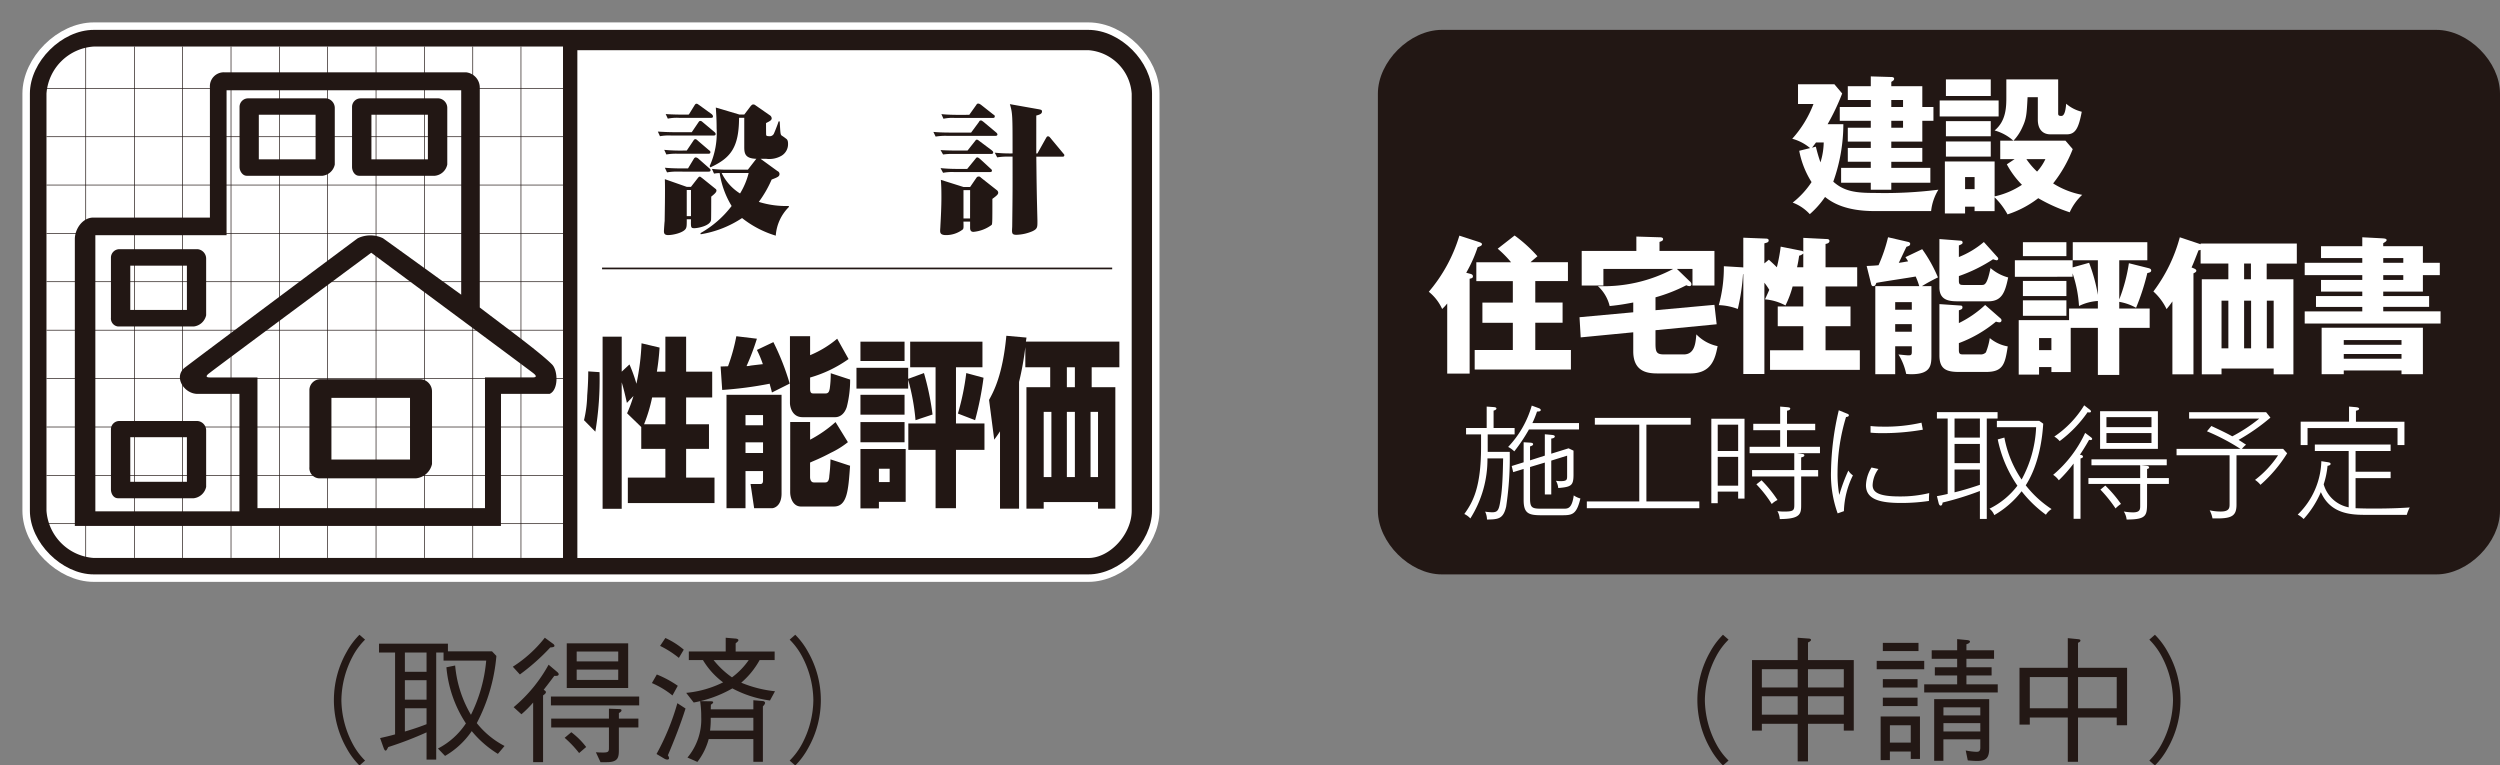 <svg id="SVG" xmlns="http://www.w3.org/2000/svg" xmlns:xlink="http://www.w3.org/1999/xlink" width="371.854" height="113.858" viewBox="0 0 371.854 113.858">
  <rect x="0" y="0" width="371.854" height="113.858" fill="#808080" stroke="none"/>
  <defs>
    <clipPath id="clip-path">
      <rect id="長方形_4559" data-name="長方形 4559" width="371.854" height="113.858" fill="none"/>
    </clipPath>
  </defs>
  <g id="グループ_3638" data-name="グループ 3638" clip-path="url(#clip-path)">
    <path id="パス_17124" data-name="パス 17124" d="M10.612,1.112h147.94c4.746,0,9.468,4.718,9.468,9.488V72.623c0,4.726-4.722,9.48-9.468,9.48H10.612c-4.746,0-9.5-4.754-9.5-9.48V10.6C1.112,5.83,5.866,1.112,10.612,1.112Z" transform="translate(3.334 3.333)" fill="none" stroke="#fff" stroke-width="2.224"/>
    <path id="パス_17125" data-name="パス 17125" d="M10.612,1.112h147.94c4.746,0,9.468,4.718,9.468,9.488V72.623c0,4.726-4.722,9.48-9.468,9.48H10.612c-4.746,0-9.5-4.754-9.5-9.48V10.6c0-4.77,4.754-9.488,9.5-9.488" transform="translate(3.334 3.333)" fill="#221714"/>
    <path id="パス_17126" data-name="パス 17126" d="M78.558,77.8V1.732H8.762a7.553,7.553,0,0,0-7.033,7V70.764A7.583,7.583,0,0,0,8.762,77.8Z" transform="translate(5.184 5.192)" fill="#fff"/>
    <path id="パス_17127" data-name="パス 17127" d="M97.491,1.867H21.478V77.4H97.491c3.211,0,6.441-3.547,6.441-7.041V8.336a6.97,6.97,0,0,0-6.441-6.469" transform="translate(64.399 5.597)" fill="#fff"/>
    <line id="線_6225" data-name="線 6225" x2="75.877" transform="translate(89.551 39.929)" fill="none" stroke="#221714" stroke-width="0.254"/>
    <line id="線_6226" data-name="線 6226" y2="76.065" transform="translate(12.751 6.923)" fill="none" stroke="#221714" stroke-width="0.102"/>
    <line id="線_6227" data-name="線 6227" y2="76.065" transform="translate(19.996 6.923)" fill="none" stroke="#221714" stroke-width="0.102"/>
    <line id="線_6228" data-name="線 6228" y2="76.065" transform="translate(27.151 6.923)" fill="none" stroke="#221714" stroke-width="0.102"/>
    <line id="線_6229" data-name="線 6229" y2="76.065" transform="translate(34.362 6.923)" fill="none" stroke="#221714" stroke-width="0.102"/>
    <line id="線_6230" data-name="線 6230" y2="76.065" transform="translate(41.562 6.923)" fill="none" stroke="#221714" stroke-width="0.102"/>
    <line id="線_6231" data-name="線 6231" x1="0.016" y2="76.065" transform="translate(48.716 6.923)" fill="none" stroke="#221714" stroke-width="0.102"/>
    <line id="線_6232" data-name="線 6232" y2="76.065" transform="translate(55.933 6.923)" fill="none" stroke="#221714" stroke-width="0.102"/>
    <line id="線_6233" data-name="線 6233" y2="76.065" transform="translate(63.136 6.923)" fill="none" stroke="#221714" stroke-width="0.102"/>
    <line id="線_6234" data-name="線 6234" y2="76.065" transform="translate(70.318 6.923)" fill="none" stroke="#221714" stroke-width="0.102"/>
    <line id="線_6235" data-name="線 6235" y2="76.065" transform="translate(77.488 6.923)" fill="none" stroke="#221714" stroke-width="0.102"/>
    <line id="線_6236" data-name="線 6236" x2="76.833" transform="translate(6.912 13.14)" fill="none" stroke="#221714" stroke-width="0.102"/>
    <line id="線_6237" data-name="線 6237" x2="76.833" transform="translate(6.912 20.336)" fill="none" stroke="#221714" stroke-width="0.102"/>
    <line id="線_6238" data-name="線 6238" x2="76.833" transform="translate(6.912 27.525)" fill="none" stroke="#221714" stroke-width="0.102"/>
    <line id="線_6239" data-name="線 6239" x2="76.833" transform="translate(6.912 34.721)" fill="none" stroke="#221714" stroke-width="0.102"/>
    <line id="線_6240" data-name="線 6240" x2="76.833" transform="translate(6.912 41.903)" fill="none" stroke="#221714" stroke-width="0.102"/>
    <line id="線_6241" data-name="線 6241" x2="76.833" transform="translate(6.912 49.114)" fill="none" stroke="#221714" stroke-width="0.102"/>
    <line id="線_6242" data-name="線 6242" x2="76.833" transform="translate(6.912 56.295)" fill="none" stroke="#221714" stroke-width="0.102"/>
    <line id="線_6243" data-name="線 6243" x2="76.833" transform="translate(6.912 63.514)" fill="none" stroke="#221714" stroke-width="0.102"/>
    <line id="線_6244" data-name="線 6244" x2="76.833" transform="translate(6.912 70.71)" fill="none" stroke="#221714" stroke-width="0.102"/>
    <line id="線_6245" data-name="線 6245" x2="76.833" transform="translate(6.912 77.892)" fill="none" stroke="#221714" stroke-width="0.102"/>
    <path id="パス_17128" data-name="パス 17128" d="M22.876,4.917A2.074,2.074,0,0,1,25.007,2.69H60.956a2.294,2.294,0,0,1,2.059,2.383v32.6c3.89,2.983,8.888,6.609,10.752,8.473.892.892.984,3.806-.368,4.378H66.174l-.012,19.644H2.784V27.48c0-1.439,1.116-3.183,2.751-3.183H22.876Zm-17.041,22V67.988H27.262V50.523H21.041c-2.047,0-3.675-2.619-1.815-3.97,1.827-1.411,24.894-18.644,25.646-19.184a4.352,4.352,0,0,1,3.742,0c.948.668,11.639,8.4,11.639,8.4V5.357h-34.9V26.92Zm65.05,20.456c-.668-.528-24.006-17.837-24.006-17.837h-.02S23.508,46.848,22.876,47.376c-.68.484-.612.7,0,.7h7.073v19.44H63.791V48.072h7.093c.576,0,.656-.212,0-.7" transform="translate(8.347 8.065)" fill="#221714"/>
    <path id="パス_17129" data-name="パス 17129" d="M18.289,10.709V19.1a2.148,2.148,0,0,1-1.835,1.667H5.167a1.194,1.194,0,0,1-1.04-1.3V10.482A1.262,1.262,0,0,1,5.4,9.27H17.014a1.413,1.413,0,0,1,1.275,1.439m-2.863,1.016H7.006v6.581h8.421Z" transform="translate(12.374 27.794)" fill="#221714"/>
    <path id="パス_17130" data-name="パス 17130" d="M18.289,17.117v8.345a2.158,2.158,0,0,1-1.835,1.687H5.167c-.648,0-1.04-.664-1.04-1.331v-8.94A1.239,1.239,0,0,1,5.4,15.662H17.014a1.407,1.407,0,0,1,1.275,1.455m-2.863.956H7.006v6.633h8.421Z" transform="translate(12.374 46.96)" fill="#221714"/>
    <path id="パス_17131" data-name="パス 17131" d="M23.077,5.114V13.5a2.11,2.11,0,0,1-1.827,1.675H9.979c-.616,0-1.068-.684-1.068-1.327V4.9A1.276,1.276,0,0,1,10.2,3.659H21.814a1.448,1.448,0,0,1,1.263,1.455M20.222,6.1H11.778v6.633h8.445Z" transform="translate(26.719 10.97)" fill="#221714"/>
    <path id="パス_17132" data-name="パス 17132" d="M27.262,5.114V13.5a2.111,2.111,0,0,1-1.839,1.675H14.144c-.648,0-1.048-.684-1.048-1.327V4.9a1.274,1.274,0,0,1,1.271-1.239H25.995a1.428,1.428,0,0,1,1.267,1.455M24.379,6.1h-8.4v6.633h8.4Z" transform="translate(39.267 10.97)" fill="#221714"/>
    <path id="パス_17133" data-name="パス 17133" d="M29.747,15.978V26.73a2.722,2.722,0,0,1-2.371,2.119H12.893a1.534,1.534,0,0,1-1.383-1.675V15.65a1.64,1.64,0,0,1,1.655-1.543H28.119a1.823,1.823,0,0,1,1.627,1.871m-3.271.9H14.785v9.176H26.476Z" transform="translate(34.511 42.297)" fill="#221714"/>
    <path id="パス_17134" data-name="パス 17134" d="M29.518,8.086l.976-1.439c.116-.176.176-.236.308-.236.116,0,.2.06.38.216l1.651,1.387c.164.132.236.22.236.356,0,.216-.236.216-.312.216H26.463a7.418,7.418,0,0,0-1.675.1L24.472,8c.8.044,1.579.088,2.371.088Zm.876,6.857c.136-.148.168-.24.32-.24.088,0,.1.032.42.268l1.915,1.543a.292.292,0,0,1,.14.276c0,.272-.432.6-.776.884,0,.444,0,3.3-.028,3.487-.144.88-2.015,1.208-2.463,1.208-.536,0-.552-.08-.52-1.327h-.628c0,.876,0,1.152-.152,1.407-.368.6-1.875.944-2.619.944-.58,0-.624-.3-.624-.616,0-.052.076-1.283.108-1.467,0-.388.092-4.61.028-6.233l3.259,1.144H29.4Zm-1.619-4.126.968-1.439c.108-.172.184-.252.3-.252.16,0,.268.12.4.244l1.639,1.4c.156.112.208.156.208.3,0,.224-.208.224-.308.224H27.431a8.232,8.232,0,0,0-1.691.112l-.316-.692c1.072.112,2.167.112,2.351.112Zm.184,2.663.864-1.431a.406.406,0,0,1,.28-.216.794.794,0,0,1,.428.216l1.555,1.371c.156.128.228.2.228.328,0,.184-.176.208-.3.208H27.531a8.137,8.137,0,0,0-1.691.112l-.324-.692c1.064.1,2.207.1,2.359.1Zm.12-8.013L29.926,4.1c.072-.12.16-.244.288-.244.156,0,.18.052.436.22L32.473,5.4c.1.1.2.192.2.348,0,.208-.2.208-.3.208H27.647a6.518,6.518,0,0,0-1.691.12l-.316-.684c1.08.08,2.2.08,2.367.08ZM29.4,16.687h-.628v3.886H29.4Zm3.115-3.139a21.713,21.713,0,0,0,2.391.12h2.955l1.232-1.587.048-.032c-1.6-.044-1.815-.688-1.815-1.719V5.951h-.772c-.024,4.362-1.2,5.966-4.262,7.365l-.116-.184a11.913,11.913,0,0,0,1.04-5.638c0-1.351-.068-2.255-.12-3.071l3.519,1.044h.712l.968-1.275c.18-.184.236-.228.384-.228s.208.044.4.184l2.059,1.431a.567.567,0,0,1,.268.452c0,.268-.268.416-.84.7,0,.22,0,1.659.02,1.771.02.18.308.18.416.18a.688.688,0,0,0,.764-.448c.068-.148.508-1.216.668-1.751h.164c.1,1.747.1,1.931.284,2.1a7.468,7.468,0,0,1,.656.464c.16.1.3.276.3.744a2,2,0,0,1-1,1.819,3.626,3.626,0,0,1-2.271.436H39.75l2.519,1.831a.473.473,0,0,1,.3.424c0,.38-.3.5-1.168.832a16.683,16.683,0,0,1-1.911,3.323,13.554,13.554,0,0,0,4.47.608v.156a6.624,6.624,0,0,0-1.947,4.258A14.992,14.992,0,0,1,37,20.861a15.72,15.72,0,0,1-6.15,2.411l-.04-.168a15.2,15.2,0,0,0,4.638-4.038,13.222,13.222,0,0,1-1.779-4.894,4.344,4.344,0,0,0-.84.08Zm2.027.608h-.58A7.389,7.389,0,0,0,36.7,17.207a10.984,10.984,0,0,0,1.283-3.051Z" transform="translate(73.376 11.573)" fill="#221714"/>
    <path id="パス_17135" data-name="パス 17135" d="M37.077,8.164c-.06,0-1.383,0-2.355-.1l.336.7a8.49,8.49,0,0,1,1.663-.112H43.95c.072,0,.3,0,.3-.224,0-.036-.024-.148-.232-.316L42.179,6.573c-.228-.164-.268-.208-.384-.208-.172,0-.212.064-.3.228L40.336,8.164Zm2.139,8.1-3.383-1.068c.06.72.084,1.335.084,2.551,0,1.431-.072,2.887-.152,4.318,0,.124-.036.576-.036.68,0,.268,0,.668.86.668a4.055,4.055,0,0,0,2.531-.86c.1-.184.1-.276.076-1.144h.988v.868c0,.232,0,.656.5.656A5.356,5.356,0,0,0,43.386,21.9c.112-.14.112-.52.112-3.878.716-.52.868-.692.868-.924a.5.5,0,0,0-.216-.376l-2.3-1.811c-.224-.208-.244-.208-.376-.208a.375.375,0,0,0-.34.172l-.948,1.387Zm-1.044-5.426c-.06,0-1.451,0-2.383-.072l.376.66a9.2,9.2,0,0,1,1.643-.08h5.474c.116,0,.34,0,.34-.232,0-.148-.124-.216-.236-.328L41.6,9.448c-.236-.184-.3-.228-.408-.228s-.132.02-.288.228l-1.1,1.387Zm0,2.731a23.771,23.771,0,0,1-2.383-.12l.376.7a7.377,7.377,0,0,1,1.643-.112h5.3c.1,0,.324,0,.324-.2,0-.128-.048-.18-.228-.332l-1.559-1.435c-.176-.132-.264-.212-.4-.212-.112,0-.16.072-.292.244l-1.2,1.467Zm.1-8.041c-.064,0-1.439,0-2.359-.112l.308.692a6.4,6.4,0,0,1,1.7-.12h5.646c.084,0,.288,0,.288-.224,0-.156-.084-.216-.2-.272L41.8,4.026c-.252-.164-.3-.172-.412-.172-.14,0-.188.04-.3.224L40.06,5.525Zm1.907,15.41H39.2V16.721h.984Zm9.848-9.668V5.629c.592-.14.852-.3.852-.6,0-.24-.152-.26-.416-.32l-4.362-.772c.4,1.363.4,1.631.4,7.329a22.7,22.7,0,0,1-2.647-.112l.36.7a8.833,8.833,0,0,1,1.663-.112H46.5c.008,4.85.008,5.386-.052,10.384,0,.06-.028.476-.028.6,0,.46.08.644.66.644a6.5,6.5,0,0,0,2.351-.52c.768-.348.768-.628.768-1.431v-.168c-.116-4.61-.116-5.09-.168-9.5H53.9c.112,0,.3,0,.3-.224,0-.1-.02-.1-.188-.3L52.139,8.976c-.172-.216-.244-.252-.38-.252-.16,0-.2.14-.28.252L50.2,11.267Z" transform="translate(104.11 11.555)" fill="#221714"/>
    <path id="パス_17136" data-name="パス 17136" d="M24.036,17.8a46.964,46.964,0,0,1-.624,8.852l-1.687-1.707a17.429,17.429,0,0,0,.476-3.675c.14-1.747.156-2.891.156-3.583Zm6.205,8.161L28.134,23.92a19.683,19.683,0,0,0,.948-2.575l-.976,1.032c-.32-1.439-.492-2.131-.772-3.063V38.127H24.492v-25.6h2.843v5.2l1.152-1.076a22.222,22.222,0,0,1,1.036,2.875,35.1,35.1,0,0,0,.76-6.018l2.683.636a35.826,35.826,0,0,1-.4,3.583h1.263v-5.2h3.087v5.2h3.878v3.838H36.915v3.99h3.4V29.21h-3.4v4.274h4.222v3.79H28.246v-3.79h5.582V29.21H30.242Zm3.587-.408v-3.99H31.857a23.059,23.059,0,0,1-1.2,3.99Z" transform="translate(65.14 37.554)" fill="#221714"/>
    <path id="パス_17137" data-name="パス 17137" d="M34.44,20.877c-.124-.58-.22-.788-.336-1.307a55.312,55.312,0,0,1-7.061.928l-.236-3.487c.116,0,.9-.032,1.1-.032a27.467,27.467,0,0,0,1.239-4.47l3.059.368a36.3,36.3,0,0,1-1.539,4.066,1.943,1.943,0,0,0,.612-.068c.256-.036,1.543-.184,1.811-.212a16.2,16.2,0,0,0-.884-2.115l2.451-1.164a36.8,36.8,0,0,1,2.427,6.17Zm-6.757.34h8.189V35.9c0,1.907-1.152,2.187-1.4,2.187H31.793l-.532-3.6h1.487c.34,0,.368-.324.368-.52V32.56H30.509v5.526H27.683Zm2.827,4.538h2.607V24.235H30.509Zm0,4.118h2.607V28.286H30.509Zm9.608-17.365v2.819a15.255,15.255,0,0,0,4.03-2.451L45.839,15.9a18.744,18.744,0,0,1-5.722,2.751v1.683c0,.684.26.684.516.684h1.807c.476,0,.536-.432.6-.72a15.532,15.532,0,0,0,.148-2.287l2.883.944a15.944,15.944,0,0,1-.5,4.078c-.428,1.323-1.315,1.515-1.687,1.515h-4.9c-1.547,0-1.863-1.559-1.863-2.091V12.508ZM37.159,25.267h2.959V27.9A18.7,18.7,0,0,0,43.9,25.275l1.839,2.991A12.887,12.887,0,0,1,43.2,29.845c-1.623.868-2.571,1.208-3.087,1.455v2.155c0,.36.14.8.56.8h1.707c.488,0,.572-.536.592-.956a23.373,23.373,0,0,0,.176-2.479l2.915.956c-.26,3.667-.42,6.062-2.411,6.062h-4.89c-1.124,0-1.607-1.18-1.607-2.151Z" transform="translate(80.378 37.503)" fill="#221714"/>
    <path id="パス_17138" data-name="パス 17138" d="M40.645,24.386a32.535,32.535,0,0,0-1.092-6.01v1.315H31.861v-3.1h7.693v1.647l2.347-.86a40,40,0,0,1,1.275,6.166ZM32.453,12.711h6.561v2.871H32.453Zm0,7.9h6.561v2.959H32.453Zm0,4.054h6.561v3.011H32.453Zm0,4.006h6.729v7.865H35.2v.972H32.453ZM35.2,33.587h1.6V31.607H35.2ZM39.85,12.711H50.6v3.8H46.663V24.87H50.9V28.8H46.663v8.68H43.628V28.8H39.574V24.87h4.054V16.513H39.85Zm10.912,5.362a46.934,46.934,0,0,1-1.256,6.313L46.951,23.4a37.446,37.446,0,0,0,1.243-6.022Z" transform="translate(95.531 38.112)" fill="#221714"/>
    <path id="パス_17139" data-name="パス 17139" d="M38.421,26.705c-.292.456-.4.608-.86,1.24l-.768-5.914c.636-1.172,2.019-3.6,2.571-9.54l2.995.268-.084.6h13.9v3.814H52.056V20.14h3.519V38.213H53v-.988H44.919v.988H42.352V20.14h3.535V17.173h-3.7V14.182a44.576,44.576,0,0,1-.932,5.178V38.213H38.421Zm6.5,6.805h1.144v-9.7H44.919ZM48.365,20.14h1.192V17.173H48.365Zm0,13.371h1.192v-9.7H48.365Zm3.523,0H53v-9.7H51.888Z" transform="translate(110.322 37.452)" fill="#221714"/>
    <path id="パス_17140" data-name="パス 17140" d="M60.755,1.112H208.7c4.738,0,9.46,4.718,9.46,9.488V72.623c0,4.726-4.722,9.48-9.46,9.48H60.755c-4.75,0-9.5-4.754-9.5-9.48V10.6c0-4.77,4.746-9.488,9.5-9.488" transform="translate(153.694 3.333)" fill="#221714"/>
    <path id="パス_17141" data-name="パス 17141" d="M78.887,22.874c-4.374,0-6.361-1.323-7.333-2.1a13.548,13.548,0,0,1-2.271,2.559,6.611,6.611,0,0,0-2.543-1.719,12.822,12.822,0,0,0,2.807-3.051,13.285,13.285,0,0,1-1.835-4.658l1.615-.4a6.879,6.879,0,0,0-2.655-1.387,16.375,16.375,0,0,0,3.159-5.17h-2.3V4.014h5.414L74.1,5.385a33.682,33.682,0,0,1-2.167,4.57h2.343a25.519,25.519,0,0,1-1.5,8.545c1.659,1.479,3.4,1.679,6.225,1.679a64.009,64.009,0,0,0,9.412-.484,7.642,7.642,0,0,0-1.084,3.179Zm-8.7-9.584a22.4,22.4,0,0,0,.684,2.339,10.552,10.552,0,0,0,.484-2.959H70.207c-.152.2-.308.424-.592.776Zm8.169-.752H74.937V10.483h3.419V9.447H73.741V7.392h4.614V6.353H74.937V4.3h3.419V2.842l3.051.092c.132,0,.42.02.42.264,0,.2-.136.284-.42.46V4.3H86.02V7.392h1.655V9.447H86.02v3.091H81.406v.948H86.02v2.055H81.406v.908h5.81v2.207h-5.81V19.7H78.355v-1.04H73.941V16.448h4.414v-.908H74.937V13.486h3.419Zm3.051-5.146h1.747V6.353H81.406Zm0,3.091h1.747V9.443H81.406Z" transform="translate(199.908 8.521)" fill="#fff"/>
    <path id="パス_17142" data-name="パス 17142" d="M80.925,8.475H72.157V6.088h8.768Zm2.383,6.341H81.165V12.073h1.947a6.878,6.878,0,0,0-2.787-1.519c1.747-1.439,1.747-3.579,1.747-5.038V2.953h7.709V8.059c0,.332.264.332.488.332.548,0,.66-1.283.7-1.815a5.582,5.582,0,0,0,2.319,1.192c-.444,2.343-.9,3.359-2.207,3.359H88.61c-1.1,0-1.855-.728-1.855-2.163V5.6H85.232c-.132,2.471-.156,3.159-.772,4.466a7.055,7.055,0,0,1-1.323,2h7.725l1.084,1.263a19.593,19.593,0,0,1-2.915,5.1,12.334,12.334,0,0,0,4.326,1.7A7.973,7.973,0,0,0,91.5,22.725a24,24,0,0,1-4.682-2.1,15.064,15.064,0,0,1-4.57,2.411,10.671,10.671,0,0,0-1.923-2.543v2.055H77.347v-.66H75.935V22.9H72.929V15.168h7.4v5.19a11.9,11.9,0,0,0,4.066-1.723,13.14,13.14,0,0,1-2.251-3.047ZM79.754,5.428H73.085V2.953h6.669Zm0,5.986H73.085V9.162h6.669Zm0,3.027H73.085V12.189h6.669Zm-3.818,4.834h1.415V17.487H75.935Zm9.12-4.458a11.106,11.106,0,0,0,1.587,1.855,7.49,7.49,0,0,0,1.239-1.855Z" transform="translate(216.354 8.853)" fill="#fff"/>
    <path id="パス_17143" data-name="パス 17143" d="M59.226,14.435c.2.048.488.112.488.4,0,.244-.176.292-.488.356V29.3H55.891V18.873a6.71,6.71,0,0,1-.752.816,6.976,6.976,0,0,0-1.987-2.559A23.094,23.094,0,0,0,57.7,8.781l2.915.948c.244.092.444.156.444.332,0,.224-.332.332-.64.44a20.638,20.638,0,0,1-1.7,3.8Zm14.622-1.7v2.8H68.99v3.2h4.062v3H68.99V25.79h5.3V28.7H59.977V25.79h5.674V21.744H61.125v-3h4.526v-3.2h-5.43v-2.8h5.17A16.056,16.056,0,0,0,63.4,10.724l2.515-1.963a21.174,21.174,0,0,1,3.4,3.087c-.392.332-.616.512-1.036.888Z" transform="translate(159.37 26.268)" fill="#fff"/>
    <path id="パス_17144" data-name="パス 17144" d="M70.065,19.756l8.764-.8.332,2.891-9.1.884v1.943c0,1.323.152,1.659,1.3,1.659H74.26c1.635,0,1.767-1.679,1.879-2.983A6.1,6.1,0,0,0,79.3,25.1c-.356,1.9-.932,4.062-4.066,4.062h-4.77c-1.367,0-3.71-.088-3.71-3.295V23.042l-7.817.756-.176-3,7.993-.732V18.608c-1.172.22-2.011.376-3.511.528a5.892,5.892,0,0,0-1.747-2.963,22.079,22.079,0,0,0,11.2-2.559H62.313v2.475H59.086V10.943h8.129V8.8l3.443.108c.224,0,.532.024.532.268s-.2.312-.532.42v1.347H78.83v5.146H75.563V13.614H73.244l1.9,1.835a.6.6,0,0,1,.26.44.275.275,0,0,1-.284.284,1.032,1.032,0,0,1-.468-.132,24.433,24.433,0,0,1-4.59,1.8Z" transform="translate(176.179 26.385)" fill="#fff"/>
    <path id="パス_17145" data-name="パス 17145" d="M76.155,10.77c.108.016.308.064.352.172V8.867l3.535.176c.132,0,.356.048.356.288,0,.352-.468.42-.58.44v3.471h4.706v2.851H79.818v2.979h3.714V22.01H79.818v3.579h5.1V28.5H71.561V25.588h4.946V22.01h-3.8V19.071h3.8V16.092H74.92a14.885,14.885,0,0,1-1.064,2.827,7.819,7.819,0,0,0-3.047-.908c.152-.332.284-.6.64-1.411a9.686,9.686,0,0,0-.728-1.064V29.119H67.587V14.257h-.044a31.692,31.692,0,0,1-.776,5.186,8.8,8.8,0,0,0-2.827-.572,21.082,21.082,0,0,0,.752-5.786l2.6.156c.092,0,.224.024.292.024V8.843l3.355.132c.152,0,.42.024.42.268,0,.288-.244.332-.64.44v2.983l.664-.552c.684.62.924.86,1.191,1.128a24.3,24.3,0,0,0,.572-3.071Zm.352.416a1.229,1.229,0,0,1-.616.332c-.068.44-.132.924-.312,1.723h.928Z" transform="translate(191.717 26.514)" fill="#fff"/>
    <path id="パス_17146" data-name="パス 17146" d="M77.7,10.6a21.242,21.242,0,0,1,2.343,4.2,26.269,26.269,0,0,0-2.387,1.3h1.415v10.16c0,1.547,0,2.939-3,2.939a7.143,7.143,0,0,1-.756-.048,8.763,8.763,0,0,0-1.148-2.891c.224.024,1.24.132,1.435.132.4,0,.552-.02.552-.484v-.864H73.683v4.154H70.724V16.1h6.537a10.673,10.673,0,0,0-.532-1.435c-.928.176-5.034.776-5.854.952-.112.308-.176.484-.484.484-.176,0-.244-.152-.292-.352l-.66-2.651c1.06-.044,1.367-.068,1.767-.112A23.449,23.449,0,0,0,72.62,8.826l3.051.708c.088.024.244.112.244.268a.356.356,0,0,1-.244.332c-.068.02-.156.064-.308.108-.2.38-.972,2.059-1.147,2.387.416-.044.748-.112,1.387-.22a5.89,5.89,0,0,0-.4-.62Zm-1.547,7.881H73.683v1.128h2.471Zm0,3.271H73.683v1.128h2.471ZM88.9,11.789a.36.36,0,0,1,.108.244.244.244,0,0,1-.264.22,4.9,4.9,0,0,1-.508-.152A23.037,23.037,0,0,1,83.155,14.6v.684c0,.548.156.64.664.64h2.719c.44,0,.816,0,1.323-2.519a6.592,6.592,0,0,0,2.627,1.4c-.464,2.251-.948,3.551-2.979,3.551H83.071c-1.307,0-2.811-.108-2.811-2.071V9.094l3.183.244a.268.268,0,0,1,.268.264c0,.2-.132.264-.556.444v1.723A13.371,13.371,0,0,0,86.87,9.534Zm.44,9.1a.381.381,0,0,1,.156.284.294.294,0,0,1-.332.308,1.6,1.6,0,0,1-.488-.108,18.889,18.889,0,0,1-5.522,3.2v1.04c0,.64.248.64.708.64h2.475a1.034,1.034,0,0,0,.84-.308,9.527,9.527,0,0,0,.576-2.123,5.636,5.636,0,0,0,2.671,1.239c-.4,2.671-.708,3.8-3.247,3.8H83.155c-1.919,0-2.895-.464-2.895-2.475V18.77l3.183.216a.239.239,0,0,1,.244.268c0,.24-.132.308-.532.44v1.9a15.914,15.914,0,0,0,3.91-2.695Z" transform="translate(208.211 26.463)" fill="#fff"/>
    <path id="パス_17147" data-name="パス 17147" d="M87.3,11.7H83.566V9.009H94.654V11.7H90.48v5.83a25.055,25.055,0,0,0,1.435-5.39l2.827.708c.264.068.488.132.488.376s-.248.312-.576.38a33.41,33.41,0,0,1-1.675,5.166,7.728,7.728,0,0,0-2.5-.884v.992h4.526v2.875H90.48v7H87.3v-7H83.259v6.577H80.388v-.748H78.553v1.128H75.526v-8.1h7.489V18.881H87.3V17.757a7.228,7.228,0,0,0-2.807.748,18.353,18.353,0,0,0-.952-4.858v.508H74.954V11.7h8.589v1.064l2.451-.688A24.983,24.983,0,0,1,87.3,16.85Zm-4.682-.616H76.15V9.009h6.469Zm0,5.938H76.15V14.775h6.469Zm0,2.939H76.15v-2.3h6.469Zm-2.231,3.315H78.553v1.787h1.835Z" transform="translate(224.741 27.012)" fill="#fff"/>
    <path id="パス_17148" data-name="パス 17148" d="M96.96,15.076h3.974V29.211H98v-.86H90.243v.86H87.308V15.076h3.95V12.737H87.132V10.7a1.246,1.246,0,0,1-.312.068c-.576,1.459-.752,1.943-1.036,2.543l.416.176c.136.064.292.156.292.308,0,.176-.116.24-.424.4V29.211H82.934V18.367c-.308.468-.572.776-.864,1.148a8.464,8.464,0,0,0-1.963-2.627,23.327,23.327,0,0,0,3.93-8.061l3.095,1.036V9.755h14.31v2.983H96.96ZM90.243,25.344h1.016V18.259H90.243Zm4.374-12.607H93.6v2.339h1.016ZM93.6,25.344h1.04V18.259H93.6Zm3.379,0H98V18.259H96.98Z" transform="translate(240.191 26.466)" fill="#fff"/>
    <path id="パス_17149" data-name="パス 17149" d="M105.832,12.625v1.835h-2.515v2.451h-5.9v.66h6.825v1.611H97.419v.664h8.529v1.815H85.736V19.847H94.3v-.664H87.415V17.571H94.3v-.66H88.163V15.168H94.3v-.708H85.736V12.625H94.3v-.708H88.163V10.154H94.3V8.827l2.983.156c.332.024.64.04.64.264,0,.156-.2.284-.508.464v.444h5.9v2.471ZM91.546,28.639v.552H88.255V22.278h15.062v6.913h-3.183v-.552Zm8.589-4.526H91.546v.708h8.589Zm0,2.071H91.546v.708h8.589Zm.268-14.266H97.419v.708H100.4Zm-2.983,3.251H100.4v-.708H97.419Z" transform="translate(257.069 26.466)" fill="#fff"/>
    <path id="パス_17150" data-name="パス 17150" d="M57.952,19.37v2.6H61.23A48.906,48.906,0,0,1,60.7,30.1c-.424,1.851-1.172,1.919-2.855,1.939a2.77,2.77,0,0,0-.276-1.172,9.61,9.61,0,0,0,1.028.092c.968,0,1.06-.4,1.351-2.471.256-1.831.276-4.846.3-5.546H57.916a16.445,16.445,0,0,1-2.543,8.932,2.959,2.959,0,0,0-.9-.66c1.283-1.775,2.491-3.97,2.491-9.976V19.37H54.733v-.948H57.8V15.236l1.064.076c.164.012.388.052.388.216,0,.184-.3.276-.424.312v2.583h3.127v.948Zm6.134-.728A25.045,25.045,0,0,1,61.906,21.9a3.62,3.62,0,0,0-.916-.66,14.84,14.84,0,0,0,3.515-6.15l1.008.368c.128.052.328.128.328.292,0,.22-.328.22-.552.22a14.376,14.376,0,0,1-.692,1.719h6.937v.956ZM68.843,31.4H65.948c-1.9,0-2.651-.256-2.651-2.267V24.512l-1.555.476-.22-.912,1.775-.552V20.542l.936.056c.4.02.472.128.472.22,0,.168-.108.22-.456.348v2.067l2.2-.7V19.354l1.008.092c.18.02.476.052.476.236,0,.22-.348.3-.528.312v2.251l2.575-.8.736.348V25.32c0,1.651-.292,1.867-2.271,2.031a2.636,2.636,0,0,0-.344-1.08,4.447,4.447,0,0,0,.692.056c.972,0,.972-.236.972-.808V22.537l-2.359.736v5.034h-.956V23.565l-2.2.66v4.7c0,1.427.364,1.5,1.8,1.5h3.183c.64,0,1.243,0,1.519-1.979a3.085,3.085,0,0,0,.988.46C71.146,31.4,70.471,31.4,68.843,31.4" transform="translate(163.331 45.239)" fill="#fff"/>
    <path id="パス_17151" data-name="パス 17151" d="M59.031,28.98V27.973h7.8V16.553H60.222V15.546H74.481v1.008H67.891V27.973h7.873V28.98Z" transform="translate(176.997 46.612)" fill="#fff"/>
    <path id="パス_17152" data-name="パス 17152" d="M67.652,28.815V27.772H64.614V29.5h-.952V16.936H68.6V28.815Zm0-11H64.614V21.73h3.039Zm0,4.794H64.614v4.282h3.039Zm8.748-.552.808.116c.164.016.292.068.292.216,0,.184-.292.256-.476.3v1.883h2.527v.952H77.025v4.118c0,1.391,0,2.2-3.183,2.215a2.877,2.877,0,0,0-.348-1.188,6.106,6.106,0,0,0,1.112.068c1.4,0,1.4-.252,1.4-1.152V25.521H69.724v-.952H76V22.058H69.356v-.948H73.9V18.64H69.9v-.952H73.9V15.125l1.04.088c.22.02.46.056.46.2,0,.24-.3.292-.48.328v1.943h4.194v.952H74.917v2.471h4.906v.948Zm-3.75,7.561a17.387,17.387,0,0,0-2.287-2.927l.768-.6a18.627,18.627,0,0,1,2.379,2.931,3.031,3.031,0,0,0-.86.6" transform="translate(190.883 45.35)" fill="#fff"/>
    <path id="パス_17153" data-name="パス 17153" d="M70.034,30.268,69.1,30.6a17.019,17.019,0,0,1-.988-6.277,41.8,41.8,0,0,1,1.156-9.06l1.132.46c.184.068.368.144.368.272,0,.148-.108.24-.42.272a28.955,28.955,0,0,0-1.264,8.257,18.254,18.254,0,0,0,.256,3.335,26.748,26.748,0,0,1,1.351-3.627,2.279,2.279,0,0,0,.68.712,12.759,12.759,0,0,0-1.339,5.326m12.647-1.519a28.189,28.189,0,0,1-4.154.3c-3.091,0-5.214-.512-5.214-2.635a5.279,5.279,0,0,1,.824-2.639l1.028.22a4.319,4.319,0,0,0-.86,2.4c0,1.04.84,1.683,4.006,1.683a17.838,17.838,0,0,0,4.41-.5c-.04.628-.04.772-.04,1.172M75.6,18.665c-.732,0-1.228-.036-1.607-.072v-.988a14.9,14.9,0,0,0,1.719.092,24.227,24.227,0,0,0,5.858-.588c.072.368.112.588.2,1.044a34.6,34.6,0,0,1-6.169.512" transform="translate(204.235 45.761)" fill="#fff"/>
    <path id="パス_17154" data-name="パス 17154" d="M79.468,31.217H78.444V27.062A43.8,43.8,0,0,1,72.9,28.782c-.04.388-.184.456-.3.456-.18,0-.272-.272-.308-.436l-.24-.972c.548-.092.968-.18,1.6-.328V16.283h-1.6v-.952h9.024v.952H79.468ZM78.444,16.283h-3.77v2.835h3.77Zm0,3.786h-3.77v2.855h3.77Zm0,3.806h-3.77v3.387c.624-.144,2-.512,3.77-1.116Zm3.643-4.758a16.358,16.358,0,0,0,2.563,6.245,17.77,17.77,0,0,0,2.159-7.785H80.971V16.63h6.293l.6.42c-.108,1.8-.532,5.95-2.6,9.168a15.847,15.847,0,0,0,3.846,3.535,2.6,2.6,0,0,0-.844.84A18.011,18.011,0,0,1,84.65,27.1a13.9,13.9,0,0,1-4.066,3.551,2.237,2.237,0,0,0-.716-.952,11.659,11.659,0,0,0,4.158-3.423A18.633,18.633,0,0,1,81.1,19.393Z" transform="translate(216.048 45.967)" fill="#fff"/>
    <path id="パス_17155" data-name="パス 17155" d="M81.965,20.241a.644.644,0,0,1-.24-.036c-.66,1.172-1.172,1.935-1.371,2.227.164.02.456.06.456.28,0,.184-.256.236-.364.272v8.968H79.418V23.735a21.183,21.183,0,0,1-2.2,2.491,3.174,3.174,0,0,0-.844-.808,17.971,17.971,0,0,0,4.762-6.241l.88.66c.068.056.164.144.164.24s-.1.164-.22.164m-.2-4.1A1.061,1.061,0,0,1,81.5,16.1a18.418,18.418,0,0,1-4.154,4.3,3.171,3.171,0,0,0-.8-.676,15.037,15.037,0,0,0,4.446-4.65l.824.64c.092.072.184.148.184.272,0,.148-.184.148-.24.148M90.345,26.77v2.639c0,2.031,0,2.655-3.039,2.655a2.805,2.805,0,0,0-.42-1.192A8.862,8.862,0,0,0,88.238,31c1.084,0,1.084-.476,1.084-.988V26.77h-7.7v-.876h7.7v-1.9H82.073v-.88h11.2v.88h-3.8l.876.088c.168.02.3.112.3.224,0,.164-.184.22-.3.236v1.355h3.239v.876ZM83.356,15.955h8.6v5.6h-8.6Zm2.3,14.458a20.362,20.362,0,0,0-2.251-2.8l.732-.6a18.9,18.9,0,0,1,2.327,2.731,4.523,4.523,0,0,0-.808.672m5.346-13.579h-6.7v1.483h6.7Zm0,2.363h-6.7v1.479h6.7Z" transform="translate(229.013 45.212)" fill="#fff"/>
    <path id="パス_17156" data-name="パス 17156" d="M96.819,20.786l.6.66a20.723,20.723,0,0,1-3.97,4.686,3.387,3.387,0,0,0-.808-.732,15.013,15.013,0,0,0,3.427-3.663H89.885v7.341c0,1.6-.628,2.051-2.839,2.051h-.732a4.176,4.176,0,0,0-.42-1.208,7.315,7.315,0,0,0,1.679.18c1.283,0,1.283-.6,1.283-1.116V21.737H80.969v-.952h9.5a31.382,31.382,0,0,0-4.978-2.615l.656-.788c.992.46,2.123.988,3.111,1.535a23.946,23.946,0,0,0,4.01-2.635H82.836v-.948H94.292l.64.8a29.789,29.789,0,0,1-4.738,3.311c.624.388.844.552,1.116.716a3.732,3.732,0,0,0-.62.62Z" transform="translate(242.776 45.982)" fill="#fff"/>
    <path id="パス_17157" data-name="パス 17157" d="M101.7,31.233H95.6c-2.047,0-5.254-.076-6.681-3.387a14.257,14.257,0,0,1-2.563,4.006,3.823,3.823,0,0,0-.88-.656,11.524,11.524,0,0,0,3.515-7.945l.952.148c.184.036.424.068.424.252,0,.224-.328.26-.456.292a12.563,12.563,0,0,1-.572,2.747,4.815,4.815,0,0,0,3.718,3.423V21.733H88.023v-.956H99.294v.956H94.081v3.091h5.214v.952H94.081v4.47c.84.032,1.663.052,2.523.052,3.115,0,4.67-.108,5.53-.164a6,6,0,0,0-.436,1.1m-1.375-10.38V18.327H86.939v2.527H85.916V17.375h7.193V15.124l1.028.092c.164.02.472.056.472.236,0,.2-.348.26-.472.3v1.627h7.213v3.479Z" transform="translate(256.29 45.347)" fill="#fff"/>
    <path id="パス_17158" data-name="パス 17158" d="M17.059,24.341a10.089,10.089,0,0,0-1.823,2.451,14.24,14.24,0,0,0-1.7,6.545,14.211,14.211,0,0,0,1.7,6.541,10.089,10.089,0,0,0,1.823,2.451l-.832.732a11.21,11.21,0,0,1-1.907-2.555,14.488,14.488,0,0,1,0-14.342,11.186,11.186,0,0,1,1.907-2.551Z" transform="translate(37.243 70.8)" fill="#231815"/>
    <path id="パス_17159" data-name="パス 17159" d="M14.263,37.984c.808-.184,1.275-.284,2.227-.548V25.265H14.1V23.946H24.351v1.14h6.561l.648.684a26.248,26.248,0,0,1-2.915,9.988,12.785,12.785,0,0,0,4.13,3.4l-.992,1.176a15.538,15.538,0,0,1-3.89-3.387,12.168,12.168,0,0,1-3.97,3.691l-1.056-1.1A11,11,0,0,0,27.026,35.8a18.02,18.02,0,0,1-2.9-8.345l1.3-.264a17.458,17.458,0,0,0,2.351,7.333,22.439,22.439,0,0,0,2.267-8.065H23.7V25.265H22.608V41.187H21.172V37.133a52.857,52.857,0,0,1-5.694,2.187c-.164.3-.264.528-.388.528-.14,0-.224-.2-.3-.384Zm6.909-12.719H17.949v2.859h3.223Zm0,4.11H17.949v2.9h3.223Zm-3.223,7.637c1.559-.464,2.327-.748,3.223-1.092V33.55H17.949Z" transform="translate(42.274 71.798)" fill="#231815"/>
    <path id="パス_17160" data-name="パス 17160" d="M24.643,25.179a31.816,31.816,0,0,1-4.514,4.01l-1.052-1.152a19.049,19.049,0,0,0,4.758-4.314l1.216.892a.464.464,0,0,1,.224.3c0,.2-.264.224-.632.26m.612,4.214c-.448.588-.632.852-1.583,2.071.3.22.324.24.324.36,0,.16-.12.264-.42.488v9.924H22.1V33.364a15.6,15.6,0,0,1-1.743,1.743L19.2,34.056A22.022,22.022,0,0,0,24.4,27.734l1.315,1.112c.08.084.184.184.184.3,0,.288-.408.268-.648.244m-.508,3.083H37.873v1.315H24.747Zm10.108,4.594v3.283c0,1.132-.064,1.883-1.8,1.883H32.12l-.688-1.475c.22.02.588.04,1.092.04.852,0,.852-.184.852-.816V37.071H24.787V35.755h8.589V34.28l1.539.056c.08,0,.328,0,.328.184s-.2.3-.388.408v.828h2.9v1.315Zm-5.914,3.81a16.154,16.154,0,0,0-2.151-2.267l.992-.832a11.424,11.424,0,0,1,2.211,2.2ZM27.1,24.556h9.136V31.2H27.1Zm7.657,1.216H28.577v1.475h6.177Zm0,2.695H28.577v1.539h6.177Z" transform="translate(57.2 71.133)" fill="#231815"/>
    <path id="パス_17161" data-name="パス 17161" d="M27.31,32.309a13.083,13.083,0,0,0-3.059-1.843l.732-1.275A15.637,15.637,0,0,1,28.1,30.873Zm-.688,8.916a.692.692,0,0,1,.18.424c0,.16-.16.2-.264.2a.967.967,0,0,1-.4-.12l-1.2-.712a35.892,35.892,0,0,0,3.1-7.557l1.216.792c-.748,2.371-1.659,4.682-2.631,6.969m1.639-14.5a14.513,14.513,0,0,0-2.795-1.783l.788-1.176A11.773,11.773,0,0,1,28.993,25.5ZM41.812,33.06a16.47,16.47,0,0,1-5.59-1.8,18.067,18.067,0,0,1-5.754,2.1l-1.116-1.435a15.615,15.615,0,0,0,5.49-1.563,11.506,11.506,0,0,1-3-3.319h-2.1V25.771h5.486V23.724l1.4.12c.1,0,.488.04.488.244,0,.12-.064.184-.408.468v1.216h5.8v1.275H40.273a12.1,12.1,0,0,1-2.735,3.363,17.873,17.873,0,0,0,5.022,1.275Zm-1.052.872v8.245H39.341V38.794H32.7a9.654,9.654,0,0,1-1.683,3.4l-1.475-.648a8.839,8.839,0,0,0,2.047-6.038,15.119,15.119,0,0,0-.164-2.351l1.539.02c.144,0,.4,0,.4.144,0,.16-.24.3-.344.364,0,.084,0,.444-.016.688h6.337V33.02l1.375.12c.184,0,.368.124.368.268,0,.2-.244.444-.324.524m-1.419,1.7H33a12.506,12.506,0,0,1-.1,1.907h6.441Zm-5.914-8.585a13.123,13.123,0,0,0,2.735,2.571,10.963,10.963,0,0,0,2.491-2.571Z" transform="translate(72.714 71.133)" fill="#231815"/>
    <path id="パス_17162" data-name="パス 17162" d="M29.376,42.329A10.3,10.3,0,0,0,31.2,39.878a14.206,14.206,0,0,0,1.7-6.541,14.235,14.235,0,0,0-1.7-6.545,10.3,10.3,0,0,0-1.823-2.451l.832-.728a11.171,11.171,0,0,1,1.9,2.551,14.461,14.461,0,0,1,0,14.342,11.2,11.2,0,0,1-1.9,2.555Z" transform="translate(88.08 70.8)" fill="#231815"/>
    <path id="パス_17163" data-name="パス 17163" d="M67.781,24.341a10.09,10.09,0,0,0-1.823,2.451,14.24,14.24,0,0,0-1.7,6.545,14.211,14.211,0,0,0,1.7,6.541,10.09,10.09,0,0,0,1.823,2.451l-.832.732a11.21,11.21,0,0,1-1.907-2.555,14.488,14.488,0,0,1,0-14.342,11.185,11.185,0,0,1,1.907-2.551Z" transform="translate(189.327 70.8)" fill="#231815"/>
    <path id="パス_17164" data-name="パス 17164" d="M71.965,23.724l1.6.12c.12,0,.384.02.384.2s-.3.324-.448.384v2.615H80.31V37.538H78.826V36.523H73.5v5.594H71.965V36.523H66.639v1.016H65.176V27.047h6.789Zm0,4.678H66.639v2.715h5.326Zm0,4.03H66.639v2.739h5.326Zm6.861-4.03H73.5v2.715h5.326Zm0,4.03H73.5v2.739h5.326Z" transform="translate(195.423 71.133)" fill="#231815"/>
    <path id="パス_17165" data-name="パス 17165" d="M69.814,27.014h7.069v1.251H69.814ZM71.777,40.5V41.78H70.4v-6.5h5.85V41.6H74.88V40.5ZM70.726,24.339h5.306v1.215H70.726Zm0,5.39h5.166V30.98H70.726Zm0,2.755h5.166v1.255H70.726Zm4.154,4.11h-3.1v2.575h3.1Zm2-4.882V30.5h4.9V29.181H78.462V27.969h3.319V26.71H77.995V25.434h3.786V23.775l1.443.14c.2.02.464.064.464.224,0,.22-.344.344-.528.4v.892h4.11V26.71h-4.11v1.259h3.746v1.212H83.161V30.5h4.658v1.216Zm6.178,8.629a9.9,9.9,0,0,0,1.579.2c.384,0,.588-.1.588-.628V38.681h-5.49v3.2H78.363V32.7h8.185v7.313c0,1.4-.428,1.887-1.787,1.887-.564,0-1.052-.064-1.4-.08Zm2.167-6.417H79.742v1.2h5.486Zm0,2.347H79.742v1.239h5.486Z" transform="translate(209.329 71.286)" fill="#231815"/>
    <path id="パス_17166" data-name="パス 17166" d="M89.588,36.7V35.55H83.83v6.581H82.311V35.55h-5.65V36.6H75.126V28.153h7.185V23.739l1.419.144c.264.02.468.04.468.22,0,.144-.164.244-.368.328v3.722h7.3V36.7Zm-7.277-7.169h-5.65v4.638h5.65Zm7.277,0H83.834v4.638h5.754Z" transform="translate(225.256 71.178)" fill="#231815"/>
    <path id="パス_17167" data-name="パス 17167" d="M79.956,42.329a10.3,10.3,0,0,0,1.823-2.451,14.206,14.206,0,0,0,1.7-6.541,14.235,14.235,0,0,0-1.7-6.545,10.3,10.3,0,0,0-1.823-2.451l.832-.728a11.172,11.172,0,0,1,1.9,2.551,14.461,14.461,0,0,1,0,14.342,11.2,11.2,0,0,1-1.9,2.555Z" transform="translate(239.739 70.8)" fill="#231815"/>
  </g>
</svg>
